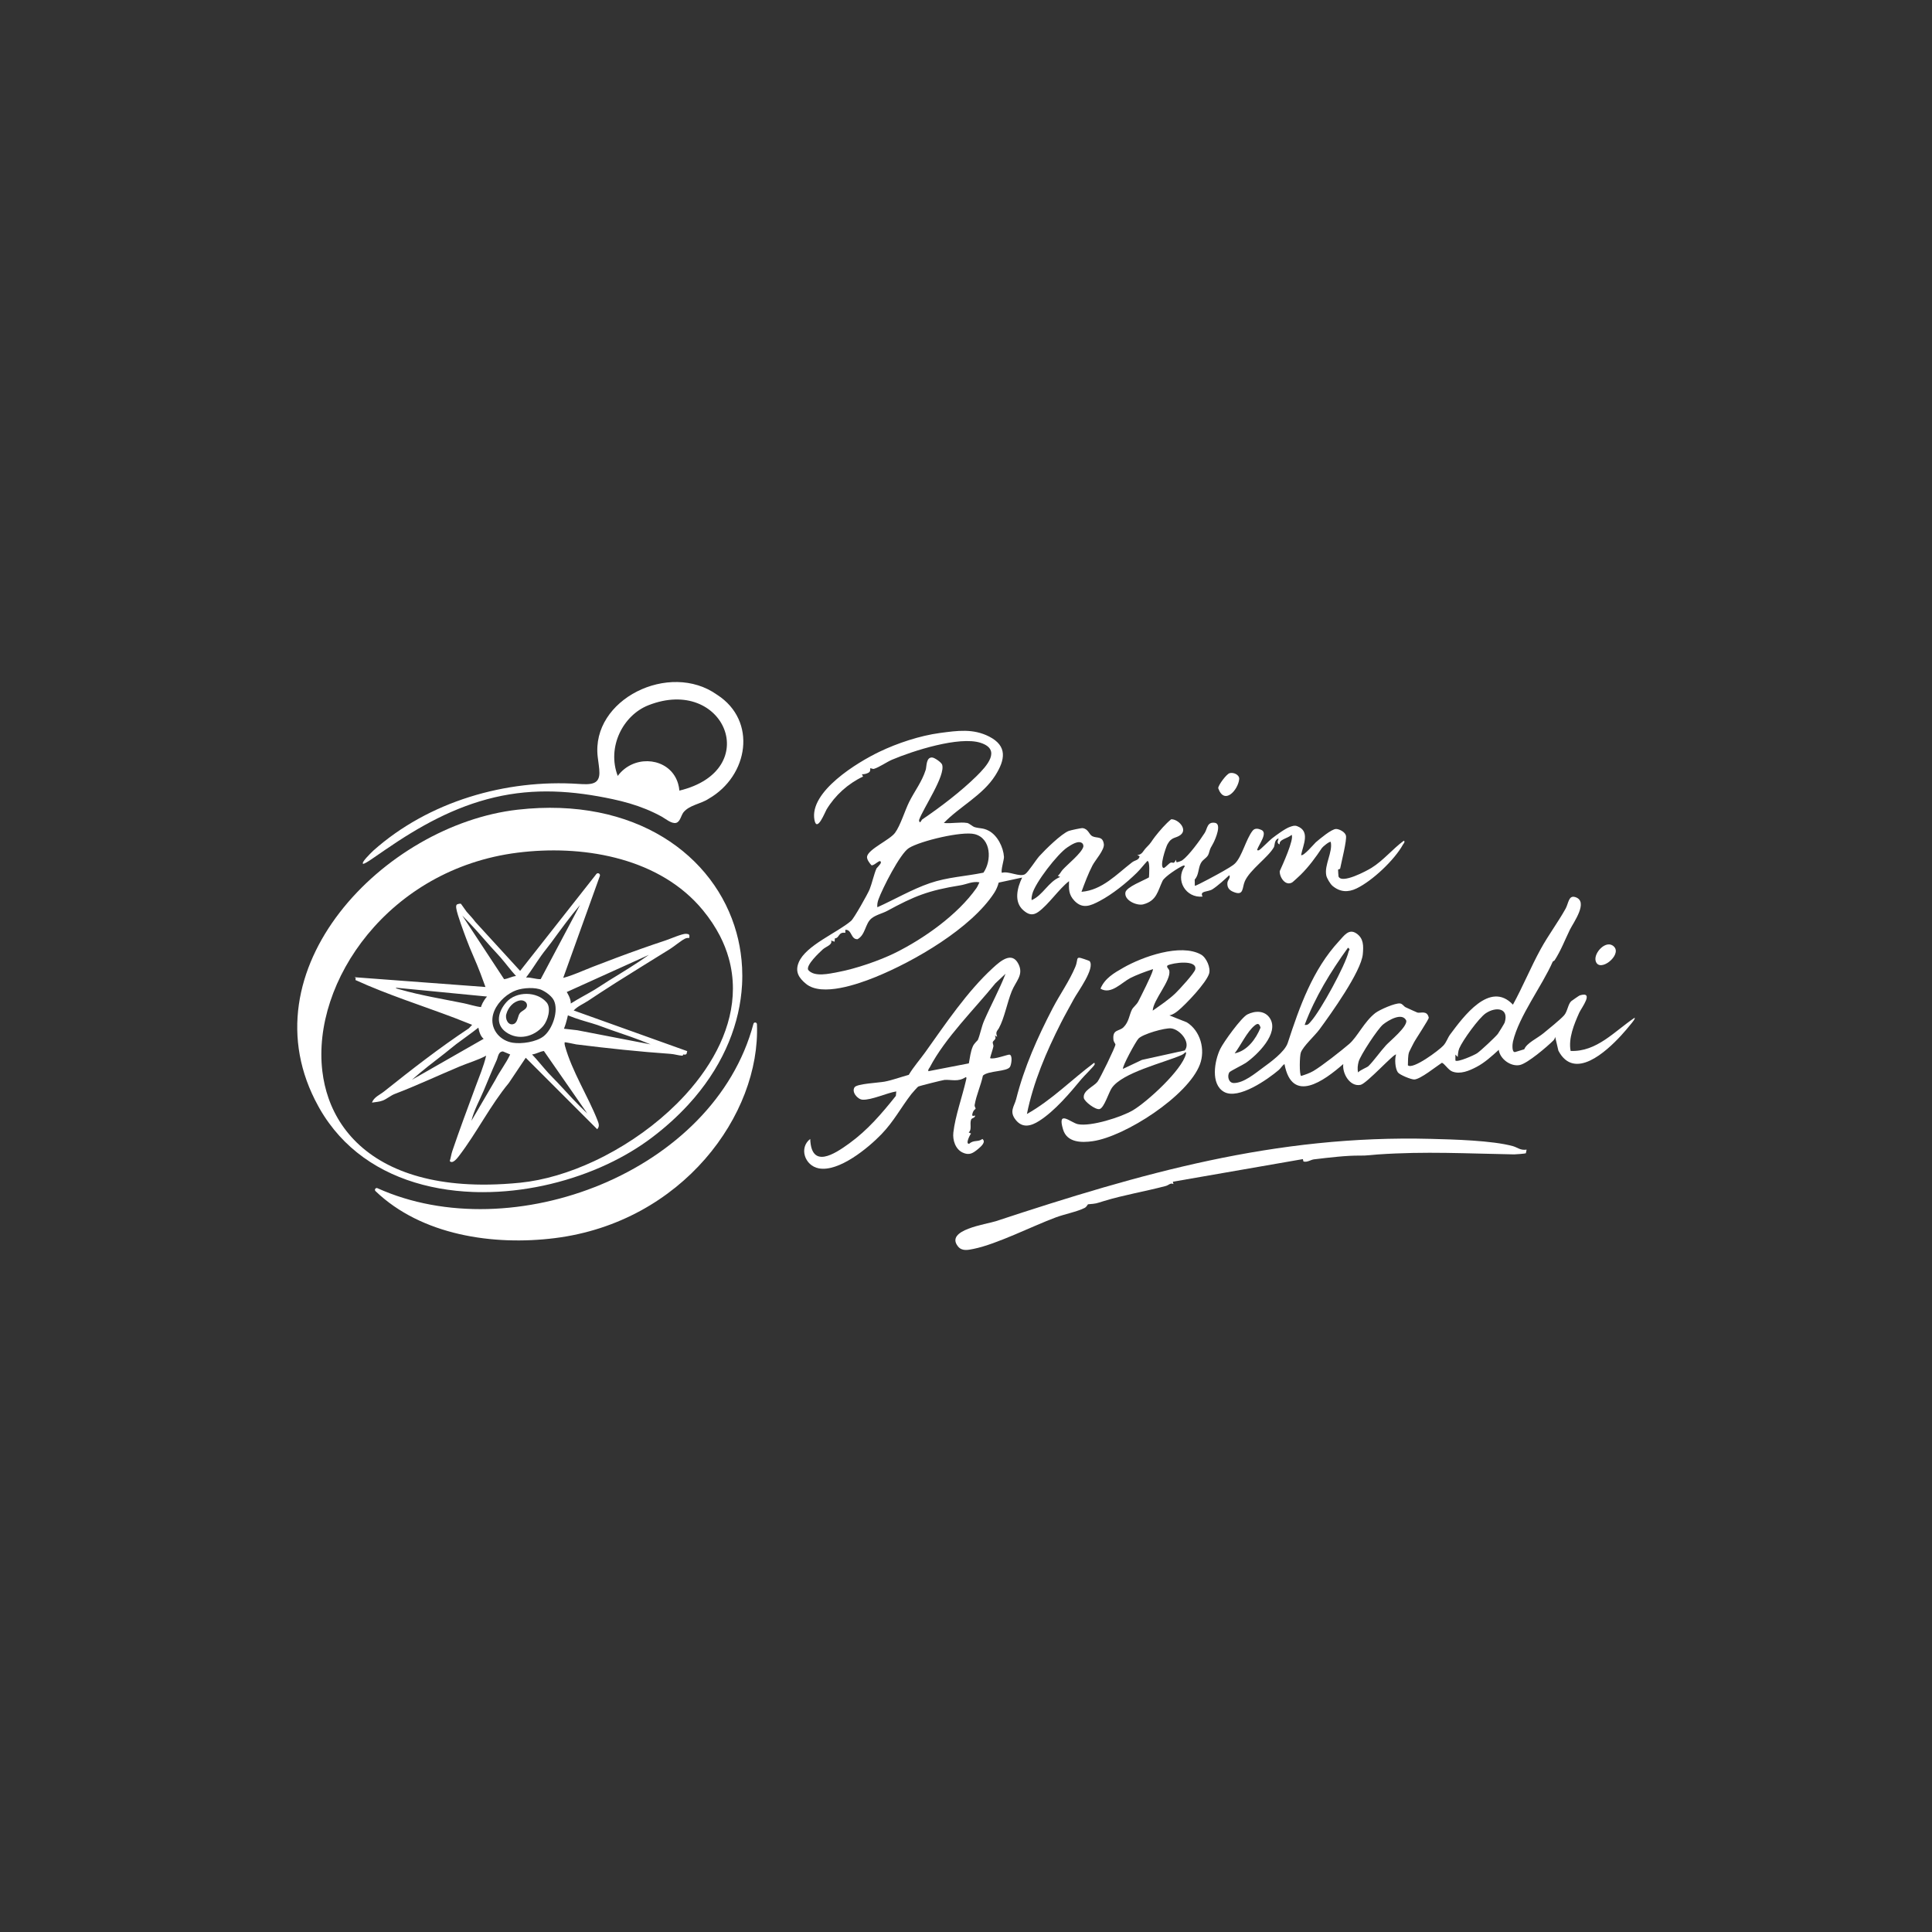 <?xml version="1.0" encoding="UTF-8"?>
<svg data-id="Layer_1" data-name="Layer 1" xmlns="http://www.w3.org/2000/svg" viewBox="0 0 1080 1080">
  <rect x="0" y="0" width="1080" height="1080" fill="#333333" stroke="none"/>
  <defs>
    <style>
      .cls-1 {
        fill: #fff;
      }
    </style>
  </defs>
  <g>
    <path class="cls-1" d="M540.53,460c1.38.25,3.08,1.99,4.28,2.36,2.83.86,4.68.32,7.92,2.04,4.91,2.62,8.17,9.27,8.5,14.62.09,1.45-1.97,8.02-1.13,8.88,3.75-1.19,10.03,2.67,12.99.71,1.75-1.16,5.97-7.87,7.9-10.02,3.23-3.57,12.29-12.5,16.45-14.09.96-.37,7.03-1.7,7.81-1.57,3.3.53,3.46,3.6,5.44,4.55,2.66,1.28,5.65-.29,6.36,4.32.5,3.21-4.81,9.01-6.34,11.96-2.39,4.59-4.36,9.9-6.15,14.76,11.57-.89,19.68-9.86,28.3-16.49,1.68-1.29,3.77-1.06,4.19-3.39l-1.3-.69c2.75-.08,3.32-2.43,4.94-4.03,3.11-3.07,2.8-3.46,5.01-6.28,2.59-3.3,5.89-7.14,9-9.66,3.88-.15,9.3,5.49,5.29,8.69-2.63,2.1-4.94.9-7.35,5.26-.88,1.59-4.91,13.32-1.96,13.3,1.11-.63,2.74-2.57,3.7-2.98,1.2-.52,1.77,1.23,2.94-1.65l.32,1.32c.49.26,2.75-.65,3.28-1.03,3.59-2.56,9.92-11.19,12.55-15.34,1.49-2.35,1.29-6.31,5.73-5.58,3.87.63.24,9-.85,11.14-1.69,3.33-1.48,2-2.63,5.98-.73,2.54-3.19,3-4.48,5.5-1.52,2.94-1.05,6.61-3.39,9.08l.07,3.52c.89.03,13.88-7.03,15.74-8.14,1.93-1.15,5.37-2.99,6.82-4.47,3.86-3.92,6.03-13.44,9.71-18.17,1.28-1.65,3.23-1.26,4.96-.47,3.7,1.69-1.42,8.07-2.38,11.02-.11.49.69.45.98.32.98-.44,5.75-5.4,7.33-6.62,2.39-1.84,7.45-5.61,10.13-6.47,1.38-.45,2.44-.91,3.91-.36,7.48,2.81,3.33,10.43,2.21,16.11,1.07,1.16,7.6-6.56,8.19-7.07,2.18-1.87,8.86-7.52,11.39-7.47,1.85.04,5.04,1.72,5.49,3.73.57,2.57-2.5,14.56-3.22,18.3-.1.54-1.15.43-1.18.79-.01.19.17,3.54.24,3.72,1.76,4.37,15.66-3.07,18.45-4.8,6.61-4.1,11.73-10.51,18.03-15.16.99.52-.15,1.6-.47,2.18-4.73,8.58-17.11,20.27-25.95,24.5-4.74,2.27-9.18,2.08-13.4-1.44-1.26-1.05-3.17-4.26-3.49-5.8-1.23-5.93,3.71-13.04,2.49-18.78-.67-.49-4.47,2.7-4.93,3.38-3.44,5.16-7.26,10.41-11.89,14.98-.66.66-4.3,4.02-4.71,4.26-3.82,2.26-7.15-2.9-6.99-6.28,1.38-3.04,8.28-18.09,6.62-20.32-1.95,2.03-7.15,2.49-6.64,5.31-.87-.13-1.1-.68-1.16-1.49-.03-.41,1.25-2.47-.16-1.5-1.76,1.18-1.34,3.59-1.95,4.66-3.21,5.67-13.36,12.51-16.22,18.99-1.63,3.69-.37,8.57-6.64,5.84-2.2-.96-3.28-2.44-3.11-4.92.11-1.66,1.96-2.82,1.06-4.31-2.68,2.5-6.38,5.92-9.4,7.86-2.55,1.63-7.37.73-5.53,4.09-9.32.96-15.44-9.22-9.96-16.94.14-.44-.59-.49-.98-.32-2.55,1.08-10.29,6.11-11.43,8.49-2.72,5.65-3.2,11.13-10.8,13.12-3.46.91-10.73-2.15-9.97-6.64.52-3.1,10.4-6.74,13.17-8.44.09-1.44.68-9.2-.89-9.18-1.95,2.08-3.93,4.68-5.94,6.65-5.79,5.68-13.6,11.97-20.77,15.75-5.07,2.67-9.53,4.63-14.09-.17-3.26-3.43-3.12-6.58-2.99-10.95-5.77,4.49-11.54,13.25-17.25,17.26-3.14,2.2-5.55,1.43-8.31-.98-5.43-4.74-3.38-12.62-.65-18.28l-13.11,2.82c-.54,2.05-1.37,4-2.52,5.77-12.88,19.81-44.74,38.27-66.45,47.06-9.55,3.86-29.78,11.07-38.69,3.81-4.2-3.42-6.28-6.92-4.1-12.1,4-9.51,21.42-16.43,29.27-23.17,1.63-1.4,9.27-15,10.34-17.61,1.2-2.93,2.5-8.69,3.84-11.68.08-.18,2.29-2.37,2.46-3.2-.04-2.83-3.84,2.08-5.32,1.38-1.06-1.17-2.81-3.44-2.37-5.04,1.15-4.16,12.64-9.08,15.57-13.02,3.01-4.05,5.5-12.4,7.93-17.3,3.07-6.17,7.09-11.12,9.25-17.97.56-1.76.11-7.26,3.76-6.84,1.26.15,4.97,2.66,5.41,3.98,2.01,6.15-10.65,24.42-12.92,31,.33,2.75,1.36-.08,1.78-.36,10.24-6.95,21.59-15.58,30.4-24.25,5.65-5.56,14.06-14.77,2.22-18.61-11.86-3.84-37.85,4.5-49.53,9.47-2.88,1.23-7.17,4.25-10.09,5.1-.64.19-1.87-.51-2.04-.31-.13.14.28,1.24-.45,2.03-.81.88-2.98,1.4-4.22,1.29l.65,1.28c-8.41,3.98-15.61,10.45-20.42,18.44-.82,1.36-5.37,13.12-6.75,5.83-3-15.89,24.16-32.28,36.24-38.08,10.13-4.87,22.76-9.05,33.93-10.54,9.81-1.31,18.55-2.57,27.5,2.01,10.31,5.28,8.93,12.97,3.46,21.67-6.97,11.1-19.89,17.38-28.81,26.62,3.9.49,9.25-.66,12.94,0ZM490.44,507.16c9.62-4.33,19.4-10.05,29.34-13.46,9.87-3.39,19.81-3.79,29.97-5.87,4.66-6.63,4.46-19.14-4.89-21.54-7-1.79-30.25,3.74-36.75,7.75-4.97,3.07-14.89,22.74-17.05,28.76-.51,1.43-.78,2.83-.62,4.35ZM605.07,471.46c-2.15-2.03-6.37.88-8.41,2.22-5.45,3.58-18.13,19.92-19.63,26.18-.27,1.13-.5,2.15-.33,3.32,6.34-2.73,9.34-10.34,15.92-12.95l-1.32-.66c1.19-.85,1.75-2.26,2.67-3.3,2.73-3.07,10.67-9.37,11.61-12.91.15-.57-.09-1.5-.51-1.89ZM547.5,493.22c-3.74-.74-7.22,1.13-10.6,1.67-18.1,2.89-25.83,6.09-40.95,14.3-2.64,1.43-6.38,2.21-8.85,4.26-3.51,2.91-3.27,9.12-7.74,11.57-3.85.16-3.08-5.54-6.83-5.24l.02,1.68c-4.02-.66-3.17,2.91-5.85,3.1l-.14,1.86-1.98-.66c1.01,2.38-2.96,3.4-4.66,4.97-2.1,1.94-9.41,8.75-8.15,11.44,3.38,4.21,11.92,2.11,16.79,1.2,9.8-1.83,23.11-6.4,31.79-10.69,16.11-7.96,34.99-21.32,45.46-36.19.7-1,1.14-2.2,1.7-3.28Z"/>
    <path class="cls-1" d="M869.06,536.81l-1.06.73c-5.97,13.65-18.89,30.41-22.24,44.68-.3,1.26-.8,6.22,1.21,5.88l5.11-1.55c1.34-3.5,7.23-6.07,10.75-8.98,2.78-2.3,9.33-7.55,11.48-9.96,1.93-2.16,2.19-6.25,4.01-7.94.26-.24,4.46-3.15,4.74-3.23,8.43-2.59.89,7.09-.27,9.69-2.87,6.44-6.14,14.32-4.8,21.35,14.66.59,24.58-11.07,35.78-18.56.49.55-1.54,2.84-2.02,3.46-1.53,1.94-3.9,4.69-5.59,6.52-8.27,8.96-26.08,25.37-35,8.45l-1.83-7.79c-.05.72-.46,1.53-.96,2.04-3.46,3.46-14.47,12.85-18.77,13.75-5.1,1.06-11.13-3.4-11.79-8.48-3.73,3.41-7.87,7.17-12.37,9.53-4.1,2.15-9.14,4.34-13.66,2.56-2.33-.92-4.56-4.83-5.82-4.82-3.22,2.08-11.82,9.08-15.31,9.3-1.7.11-8.25-2.59-9.23-3.98-1.54-2.16-1.86-7.44-1.01-9.95-.83-1.01-16.37,16.19-19.81,16.92-6.01,1.28-10.34-6.4-9.71-11.61-10.59,9.21-28.6,22.64-32.85.01-1.19.7-2.08,2.34-3.18,3.28-6.17,5.25-22.56,16.8-30.6,12.27-7.68-4.33-5.32-17.4-2.16-23.97,1.84-3.83,11.77-17.6,15.19-19.33,4.37-2.2,9.87-2.3,12.69,2.27,5.14,8.33-7.15,20.36-13.52,24.79-1.57,1.09-8.82,4.59-9.27,5.32-1.26,2.06-.47,5.97,2.56,5.96,5.56-.03,11.85-5.37,16.13-8.5,3.96-2.89,12.32-8.85,13.97-13.91,6.64-20.29,13.92-41,28.7-56.95,2.79-3.01,5.44-7.11,9.64-4.3,4.16,2.78,4.04,7.04,3.63,11.61-.87,9.71-17.84,33.39-24.27,42.13-2.6,3.53-9.01,9.24-10.37,12.87-.7,1.87-.92,12.34.15,13.1,2.25-.7,4.81-1.58,6.84-2.77,4.93-2.89,15.79-11.48,20.02-15.11,4.58-3.93,8.39-12.46,14.61-17.3,2.38-1.85,11.22-5.74,13.88-5.35,1.44.21,2.03,1.68,3.19,2.18,1.26.54,5.91,2.74,6.45,2.9,1.74.51,5.43-1.48,6.36,2.85.18.84-7.37,12.04-8.46,14.21-.51,1.03-2.32,4.49-2.5,4.98-.77,2.06-.59,5.23-.7,7.43,2.67,2.65,17.47-8.42,19.84-11.03,1.8-1.99,2.36-4.28,3.77-6.18,7.42-9.94,22.27-30.34,35.11-16.67,5.54-10.1,9.94-20.9,15.47-30.99,4.29-7.83,9.65-14.95,13.92-22.59,1.76-3.14,1.67-7.75,5.47-6.55,7.7,2.43-1.16,14.38-3.05,18.28-2.79,5.75-5.03,11.68-8.52,17.06ZM729.31,572.91c1.93.33,2.55-.88,3.59-2.04,5.29-5.9,19.21-31.23,20.94-38.82.25-1.08,1.22-1.23-.31-2.28-9.72,13.45-18.4,27.61-24.22,43.15ZM837.25,578.03c.42-.51,3.76-5.98,3.88-6.41,2.51-8.3-4.97-8.93-10.53-5.23-3.89,2.58-13,15.25-14.86,19.66-.6,1.42-.75,3.25-.85,4.8l-1.31-1.32v3.32c1.16,1.15,10.54-2.99,12.16-4.1,2.05-1.4,9.92-8.79,11.51-10.72ZM774.66,584.44c2.37-2.58,11.91-10.25,11.48-13.86-2.25-4.93-10.04-.26-12.98,2.09s-12.76,17.32-13.68,20.81c-.51,1.92-.78,4.04-.3,6.01,1.08-1.33,5.03-2.78,5.79-3.53,2.96-2.91,6.6-8.13,9.7-11.51ZM690.16,588.85c7.11-1.44,11.87-8.02,14.49-14.39-.68-2.17-1.41-2.7-3.23-1.24-4.35,3.5-7.79,11.15-11.25,15.63Z"/>
    <path class="cls-1" d="M653.67,567.61l9.74,3.86c7.65,4.77,10.47,15.2,7.35,23.54-6.59,17.6-41.88,40.36-59.96,42.93-6.18.88-14.31.85-16.54-6.55-3.44-11.41,4.36-3.78,8.28-2.97,7.2,1.48,24.22-3.9,30.78-7.78,8.02-4.76,27.37-22.43,29.62-31.46.09-.36.19-1.08-.32-.98-.66.73-1.41,1.27-2.32,1.66-9.87,4.28-32.82,9.7-38.78,18.3-1.76,2.54-4.27,11.11-6.83,11.81-2.22.61-8.55-4.18-8.84-6.25-.57-4.12,5.39-6.23,7.62-8.96,1.44-1.77,10.08-19.54,10.07-20.89,0-.39-.99-1.4-1.12-2.63-.65-6.01,3.16-4.54,5.66-7.03,3.01-2.99,3.2-6.96,4.71-9.9.64-1.24,2.62-2.73,3.53-4.49,1.55-3.01,7.45-14.74,8.03-17.14.33-1.36.15-.9-.65-.65-3.29,1.04-8.9,3.16-11.88,4.72-4.87,2.54-10.83,9.47-16.64,5.92,2.4-5.79,7.59-8.77,12.81-11.74,10.66-6.08,31.94-13.72,43.38-7.33,3.04,1.7,5.54,7.49,4.51,10.71-1.66,5.2-12.82,16.96-17.27,20.63-1.4,1.15-3.14,2.36-4.96,2.68ZM644.38,564.95c4.28-3.02,8.79-6,12.61-9.62,2.05-1.94,10.74-11.39,11.17-13.44,1.19-5.61-12.68-3.73-15.51-2.19-.83,1.04.83,1.81,1.02,3.04.87,5.62-9,16.15-9.3,22.21ZM627.79,597.49l10.58-5.01,23.92-5.27c3.54-4.52-2.74-11.82-7.62-12.34-3.51-.37-15.78,3.14-18.25,5.7-1.48,1.53-9.38,16.01-8.63,16.93Z"/>
    <path class="cls-1" d="M853.38,642.66l-.41,2.03c-.26.2-5.88.63-6.55.62-26.91-.46-49.25-1.8-76.29.04-3.09.21-6.25.7-9.92.64-7.25-.11-17.17,1.07-25.73,2.1-1.75.21-3.71,1.78-5.84,1.19l-.33-1.33-72.66,12.64.32,1.33c-1.64-.91-2.67.62-4.26,1.04-11.48,3.06-23.65,5.05-34.68,8.45-4.6,1.42-3.97,1.39-8.75,1.79-.32.03-.73,1.41-1.99,2.05-4.18,2.12-11.24,3.48-16,5.25-13.34,4.95-32.96,14.98-46.07,17.64-3.09.63-6.46,1.4-8.68-1.35-7.52-9.33,15.93-12.41,21.09-14.12,81.28-26.8,156.07-48.32,243.37-46.03,12.41.32,34.15.87,45.71,4.06,2.54.7,4.17,2.49,7.68,1.95Z"/>
    <path class="cls-1" d="M558.48,574.62c-.97,1.73-2.18,2.13-1.04,4.94l-1.32-.68c1.26,2.18-.95,2.62-1.17,3.74-.13.64.53,1.58.34,2.44-.42,1.96-1.35,4.42-1.83,6.44,2.12.97,10.05-2.16,10.9-1.95,1.8.44,1.04,5.45.25,6.81-1.62,2.81-12.07,2.03-15.15,4.91-1.22,5.78-3.64,10.6-4.64,16.5-.12.73.58,1.57.57,2,0,.2-1.5.75-1.89,3.3-.26,1.74,2.56-.47,1.32,1.31-.5.71-1.64.62-1.97,1.51-.9,2.41.61,5.6-1.35,7.13l1.33.65c-.73.78-3.36,6.14-.99,5.67,2.48-2.28,4.96-.78,7.3-2.65,2.32,1.68-.95,4.41-2.37,5.59-2.96,2.46-4.96,3.69-8.59,2.04-4.11-1.88-5.73-7.01-5.25-11.23,1.04-9.2,5.03-20.17,7.12-29.42.13-.57.43-1.54-.21-1.54-4.3,2.84-7.84,1.29-11.85,1.55-.92.06-14.07,3.35-14.72,3.73-.35.2-3.29,3.51-3.82,4.19-5.89,7.61-9.68,15.12-16.71,22.43-7.4,7.69-23.78,21.2-35.02,19.09-7.91-1.49-11.2-11.56-4.8-16.44.58,16.9,13.46,8.55,21.77,2.53,10.4-7.54,18.16-16.66,26.1-26.61l.23-2.49c-5.18.81-13.91,4.94-18.88,4.62-2.77-.18-6.31-4.36-4.39-6.99,1.42-1.95,13.42-2.46,16.8-3.11,4.37-.84,9.13-2.6,13.46-3.79,2.68-4.51,6.21-8.44,9.23-12.67,11.32-15.83,23.35-33.88,37.84-47.14,4.21-3.86,10.56-9.34,14.19-2.23,3.16,6.19-1.42,9.61-3.73,15.36-2.5,6.24-4.18,15.24-7.1,20.47ZM562.09,544.36l-5.65,5.3c-11.72,14.48-28.05,30.45-36.68,46.97-.39.74-1.05,1.16-.8,2.18l22.63-4.38c.68-3.34.86-6.35,2.26-9.56.7-1.6,2.66-3.28,2.75-3.48,1.3-3,2.05-7.43,3.53-10.82,3.82-8.79,8.49-17.26,11.97-26.21Z"/>
    <path class="cls-1" d="M609.05,537.21c3.34,3.94-6.63,17.25-8.73,21.17-2.36,4.4-5.17,9.32-7.22,13.38-8.21,16.22-15.44,33.08-19.05,50.97,13.83-7.76,24.9-19.14,37.49-28.56.49-.1.45.69.32.98-.45,1.02-6,6.46-7.27,8-6.57,7.92-14.89,17.85-23.68,23.45-4.47,2.85-9.29,4.26-13.13-.58-3.79-4.77-.77-7.55.26-11.63,4.51-17.85,11.88-34.34,20.36-50.69,4.02-7.75,9.3-15.08,12.7-23.19,2.22-5.29-1.08-6.65,7.97-3.3Z"/>
    <path class="cls-1" d="M687.32,432.22c2.22-.65,5.65.88,5.39,3.37-.62,6.02-8.3,14.76-11.74,4.95.15-1.77,4.61-7.8,6.35-8.31Z"/>
    <path class="cls-1" d="M902.31,529.25c4.46,4.74-8.28,14.81-10.31,7.99-1.35-4.56,6.1-12.47,10.31-7.99Z"/>
  </g>
  <g>
    <path class="cls-1" d="M421.18,572.32c-22.05,82.94-134.81,125.88-210.18,91.89-1.01-.46-1.89.86-1.09,1.63,25.67,24.64,65.75,30.62,100.33,26.27,71.18-8.96,114.97-69.12,112.89-119.59-.05-1.13-1.66-1.3-1.95-.21Z"/>
    <path class="cls-1" d="M414.5,536.49c-.5-5.13-1.44-10.18-2.8-15.09-12-43.3-56.61-76.24-122.32-68.78-74.5,8.46-153.67,89.53-111.42,165.81.24.45.48.88.73,1.32,1.63,2.85,3.38,5.54,5.25,8.1,3.63,4.99,7.67,9.44,12.09,13.39,18.31,16.4,42.75,24.11,68.31,25.08,1.88.07,3.77.11,5.66.1,22.45,0,45.45-5.07,65.64-13.87,1.3-.58,2.59-1.15,3.87-1.75,9.02-4.23,17.41-9.22,24.86-14.85,7.75-5.86,14.55-12.06,20.45-18.49,1.15-1.26,2.28-2.54,3.37-3.81,16.94-19.96,25.44-41.97,26.62-63.17.09-1.7.14-3.4.14-5.08,0-3-.15-5.96-.44-8.9ZM383.39,611.7c-1.64,1.8-3.34,3.59-5.1,5.33-11.66,11.58-25.63,21.57-40.25,29.14-1.92,1-3.85,1.94-5.79,2.86-13.89,6.5-28.15,10.77-41.43,12.11-6.1.61-11.94.96-17.5,1.04h0c-2.6.05-5.15.03-7.65-.04-37.49-1.04-61.69-14.35-74.6-33.43-3.13-4.63-5.61-9.61-7.43-14.84-1.68-4.81-2.82-9.82-3.44-14.99-6.03-50.12,37.11-113.17,109.13-122.23,35.33-4.45,76.59,2.21,101.22,29.41.85.94,1.67,1.9,2.48,2.88,3.82,4.67,6.93,9.4,9.39,14.16,2.14,4.16,3.78,8.34,4.95,12.54,1.59,5.67,2.33,11.33,2.33,16.97,0,21.08-10.46,41.63-26.31,59.09Z"/>
    <path class="cls-1" d="M383.51,522c-2.2-.11-8.88,2.86-11.5,3.72-9.28,3.06-18.51,6.35-27.69,9.79-4.38,1.64-8.75,3.3-13.11,5-5.42,2.11-10.74,4.64-16.37,6.14l20.47-56.94v-.03c.45-1.22-1.15-2.11-1.95-1.09l-.87,1.12-41.73,53.02-9.2-10.06-15.87-17.35c-1.45-2.05-3.26-3.8-4.87-5.69-.61-.72-2.98-4.31-3.21-4.44-.3-.17-1.93.21-2.19.43-.58.49-.44,1.58-.33,2.27.52,3.47,4.14,13.02,5.54,16.82,2.34,6.42,5.67,13.27,7.98,19.51l2.77,7.52-73.23-5.47.71.43-.16,1.14c17.99,8.24,37.05,14.22,55.55,21.23,3.25,1.23,6.45,2.6,9.68,3.82l-1.85,1.97c-16.41,10.87-31.95,22.98-47.3,35.22-2.41,1.93-5.74,3.19-6.85,6.28,2.14-.36,4.04-.37,6.08-1.16,2.12-.83,4.56-2.87,6.56-3.63,12.29-4.68,24.19-10.29,36.33-15.38,4.93-2.07,10.16-3.51,14.87-6.07-1.42,6.1-3.91,11.8-6.05,17.65-4.29,11.68-8.82,23.7-12.87,35.68-.6,1.77-.84,3.8-1.42,5.58,1.61,1.93,4.37-1.81,5.4-3.17,9.74-12.8,17.3-27.99,27.64-40.5l9.43-14.06,39.94,39.94c1.46-1.58.89-3.16.2-4.91-5.38-13.66-14.27-27.36-18.22-41.68-.19-.66-.26-1.28-.19-1.96.26-.28,5.53,1,6.5,1.13,17.63,2.2,35.05,4.06,52.74,5.3,2.08.14,4.47.91,6.41,1.01.69.03.48-.61.6-.67.25-.12,1.15.44,1.89-.31l.4-1.56-63.46-22.73c2.24-2.44,5.48-3.68,8.2-5.51,2.11-1.41,4.23-2.82,6.35-4.2,3.01-1.97,6.04-3.92,9.06-5.84,10.01-6.35,20.08-12.49,30.17-18.78,2.45-1.53,5.9-4.5,8.34-5.76.86-.44,1.55-.5,2.49-.45.24-1.81.04-2.21-1.81-2.32ZM302.69,534.01c1.7-2.38,3.74-4.79,5.48-7.16,5.22-7.11,10.34-14.21,16.06-20.94l-21.98,41.44c-2.75.09-5.26-1.03-8.17-.91,3.07-4,5.68-8.34,8.61-12.43ZM258.42,511.82c5.57,5.53,10.71,11.47,15.92,17.4,1.73,1.98,3.72,3.96,5.43,5.95,2.94,3.41,5.65,7.11,8.69,10.43-2.44.22-4.37,1.53-6.67,1.76l-23.37-35.54ZM230.31,603.58c5.87-5.22,12.12-9.97,18.36-14.8,2.09-1.61,4.2-3.47,6.29-5.05,3.59-2.72,8.95-6.45,12.46-9.27.41,2.42,1.36,5.08,2.96,6.23l-40.07,22.89ZM270.67,559.16c-.63.99-1.19,2.01-1.59,3.11-.08.23-.13.46-.2.69-2.64-.23-7.13-1.63-9.56-2.12-11.65-2.35-24.31-4.45-35.73-7.73-.62-.19-2.14-.39-2.35-.98l51.01,4.95c-.59.63-1.11,1.34-1.58,2.08ZM276.9,603.68l-13.37,22.85c1.43-5.91,4.49-11.27,6.85-16.84,2.41-5.73,4.64-11.3,7.25-17.03.87-1.93.89-4.82,3.53-4.9l4.03,1.69c-2.33,5.01-5.82,9.38-8.29,14.23ZM286.61,582.89c-6.73-1.07-11.98-6.75-11.33-13.73.53-5.64,4.97-11.03,9.99-14.02,1.11-.66,2.24-1.2,3.37-1.6,3.82-1.37,10.62-1.81,14.3-.08.86.41,1.86.99,2.84,1.68,1.57,1.13,3.07,2.55,3.8,4.01,2.9,5.82-.77,16.3-5.74,20.16-4.08,3.17-12.2,4.37-17.22,3.58ZM328.31,622.46c-5.71-5.39-11-11.2-16.35-17-1.79-1.93-3.82-3.86-5.58-5.81-3.02-3.34-5.82-6.96-8.95-10.2,2.42-.28,4.33-1.64,6.61-1.93l24.27,34.94ZM321.01,568.94c4.23,1.54,8.68,2.63,12.96,4.05,2.49.82,5.08,1.91,7.57,2.75,7.48,2.56,14.93,5.04,22.16,8.08l-41.03-7.92h-.03l-7.32-.83s-.27.35.45-1.39c.31-.75.66-1.99.96-3.15.15-.53.28-1.05.39-1.5.2-.85.33-1.44.33-1.44l3.56,1.34ZM340.19,548.26c-2.56,1.57-5.16,3.41-7.73,4.95-4.4,2.64-9.07,4.99-13.39,7.76.2-2.72-2.26-6.42-2.26-6.42l45.95-20.79c-7.27,5.18-14.92,9.8-22.58,14.5Z"/>
    <path class="cls-1" d="M305.59,560.39c-5.43-6.39-16.99-6.34-22.47-.22-4.47,4.98-6.58,12.25-.3,16.76,6.82,4.91,15.71,2.68,20.87-3.43,2.54-3,4.57-9.95,1.89-13.11ZM294.6,562c0,2.14-2.55,2.84-3.76,4.11-1.54,1.51-1.2,5.22-3.52,6.24-3.24,1.35-5.13-2.88-4.25-5.54.95-3.6,3.98-7.1,7.82-7.59,1.67-.2,3.65.81,3.7,2.62v.15Z"/>
    <path class="cls-1" d="M400.98,388.47l-.14-.1c-26.54-18.97-70.53,2.5-66.71,34.77.29,2.87.99,6.33.94,8.99-.03,2.71-.91,4.57-2.91,5.46-2.13,1.02-5.8.82-8.52.64-40.84-2.75-84.11,9.76-115.02,37.34-1.9,1.86-6.67,6.49-5.69,7.3.58.14,2.65-1.08,5.59-3.14,2.08-1.43,4.73-3.25,7.04-4.83,18.94-12.99,38.31-23.86,60.88-29.17,22.39-5.26,43.86-3.75,66.11,1.02,6.34,1.35,12.6,3.13,18.6,5.58,2.99,1.23,5.91,2.61,8.73,4.16,2.06,1.13,5.42,4.05,7.95,3.53,2.39-.5,2.83-4.07,4.21-5.89,3.41-4.2,9.66-4.65,14.11-7.62,22.3-12.79,27.23-43.53,4.84-58.05ZM379.79,441.96c-.13-1.35-.36-2.61-.71-3.81-3.77-13.05-19.93-16.32-30.05-8.25-1.36,1.07-2.61,2.36-3.71,3.85-6.15-16.06,2.86-33.91,17.19-39.53,42.43-16.63,64.57,36.31,17.28,47.74Z"/>
  </g>
</svg>